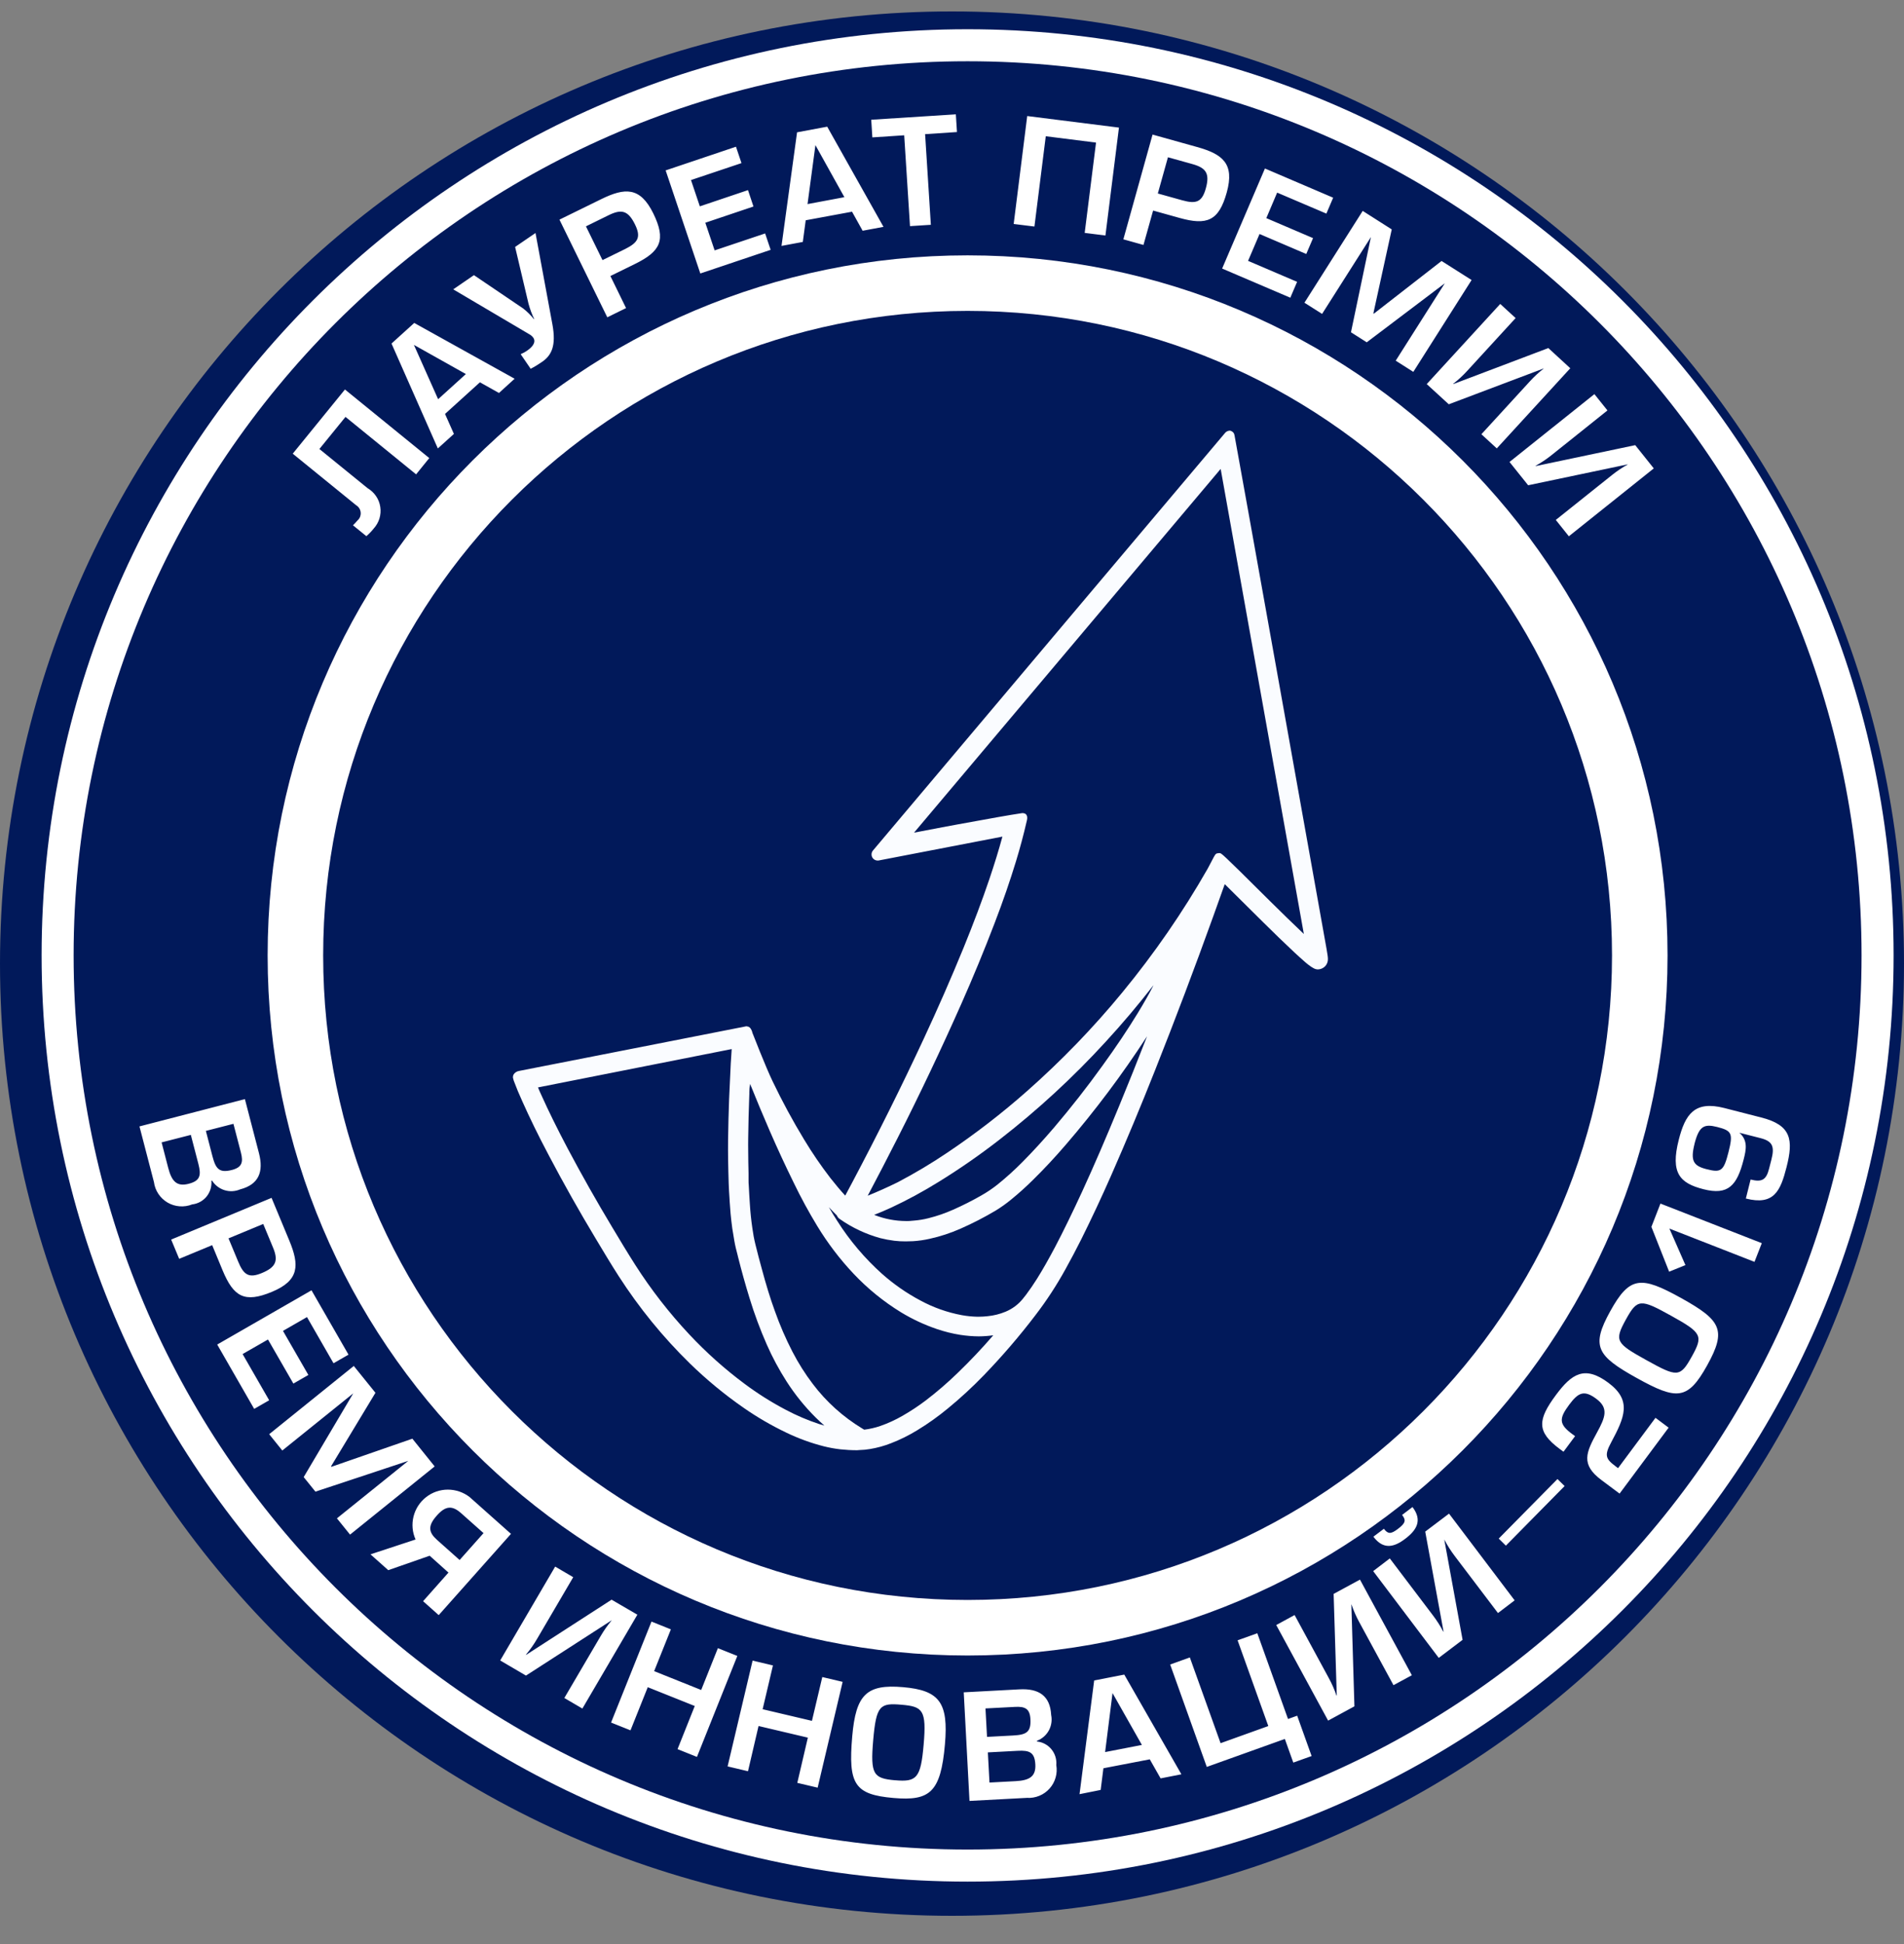 <svg width="48" height="49" viewBox="0 0 48 49" fill="none" xmlns="http://www.w3.org/2000/svg">
<rect x="0" y="0" width="48" height="49" fill="#808080" stroke="none"/>
<path d="M24 48.288C37.255 48.288 48 37.543 48 24.288C48 11.033 37.255 0.288 24 0.288C10.745 0.288 0 11.033 0 24.288C0 37.543 10.745 48.288 24 48.288Z" fill="#01195A"/>
<path d="M24.393 47.426C37.286 47.426 47.738 36.974 47.738 24.081C47.738 11.189 37.286 0.737 24.393 0.737C11.5 0.737 1.049 11.189 1.049 24.081C1.049 36.974 11.5 47.426 24.393 47.426Z" fill="white"/>
<path d="M24.393 46.618C36.84 46.618 46.93 36.528 46.93 24.081C46.93 11.634 36.84 1.544 24.393 1.544C11.946 1.544 1.856 11.634 1.856 24.081C1.856 36.528 11.946 46.618 24.393 46.618Z" fill="#01195A"/>
<path d="M8.696 9.817L10.822 11.546L10.49 11.956L8.71 10.508L8.052 11.317L9.27 12.307C9.355 12.357 9.427 12.426 9.482 12.507C9.537 12.588 9.573 12.681 9.587 12.778C9.602 12.875 9.594 12.974 9.566 13.068C9.537 13.162 9.488 13.248 9.422 13.321C9.366 13.391 9.304 13.456 9.236 13.514L8.898 13.24C8.937 13.203 8.974 13.164 9.009 13.122C9.038 13.097 9.061 13.066 9.076 13.031C9.09 12.995 9.096 12.957 9.093 12.919C9.09 12.881 9.078 12.844 9.057 12.811C9.037 12.779 9.009 12.752 8.976 12.733L7.38 11.435L8.696 9.817ZM11.219 10.433L11.443 10.937L11.038 11.303L9.87 8.659L10.443 8.14L12.974 9.546L12.579 9.905L12.099 9.636L11.219 10.433ZM10.435 8.693L11.045 10.062L11.745 9.428L10.435 8.693ZM13.5 5.873L13.927 8.18C14.024 8.713 13.908 8.955 13.664 9.122C13.572 9.186 13.477 9.244 13.378 9.295L13.126 8.927C13.184 8.903 13.239 8.873 13.29 8.837C13.441 8.733 13.516 8.616 13.443 8.51C13.417 8.475 13.384 8.447 13.346 8.426L11.426 7.293L11.948 6.935L13.186 7.773C13.288 7.852 13.381 7.944 13.461 8.045L13.467 8.041C13.408 7.918 13.361 7.79 13.325 7.659L12.986 6.224L13.5 5.873ZM15.783 7.765L15.31 7.998L14.104 5.536L15.152 5.022C15.753 4.727 16.138 4.705 16.469 5.378C16.799 6.052 16.653 6.336 16.006 6.654L15.388 6.957L15.783 7.765ZM15.189 6.556L15.761 6.276C16.081 6.115 16.168 5.982 16.008 5.657C15.834 5.302 15.666 5.266 15.344 5.424L14.772 5.705L15.189 6.556ZM17.643 5.201L18.857 4.792L18.995 5.205L17.781 5.614L18.016 6.311L19.289 5.884L19.428 6.297L17.655 6.893L16.781 4.295L18.554 3.698L18.693 4.111L17.42 4.538L17.643 5.201ZM20.312 5.552L20.239 6.098L19.702 6.198L20.094 3.335L20.854 3.193L22.273 5.718L21.747 5.816L21.48 5.336L20.312 5.552ZM20.557 3.658L20.358 5.144L21.287 4.97L20.557 3.658ZM23.467 5.666L22.941 5.7L22.795 3.41L21.992 3.463L21.964 3.018L24.097 2.882L24.125 3.328L23.322 3.381L23.467 5.666ZM28.209 3.216L27.868 5.936L27.345 5.87L27.631 3.594L26.364 3.434L26.078 5.71L25.555 5.645L25.896 2.925L28.209 3.216ZM28.827 6.174L28.32 6.032L29.056 3.392L30.18 3.706C30.825 3.886 31.127 4.126 30.927 4.849C30.727 5.572 30.427 5.686 29.733 5.492L29.07 5.307L28.827 6.174ZM29.189 4.877L29.803 5.048C30.148 5.144 30.301 5.101 30.398 4.751C30.505 4.37 30.403 4.231 30.058 4.135L29.444 3.964L29.189 4.877ZM31.924 5.498L33.102 6.002L32.931 6.402L31.753 5.898L31.464 6.575L32.7 7.104L32.529 7.504L30.81 6.769L31.889 4.247L33.609 4.983L33.438 5.384L32.197 4.855L31.924 5.498ZM35.086 5.782L34.623 7.898L34.635 7.906L36.342 6.578L37.099 7.058L35.63 9.373L35.186 9.091L36.423 7.141L34.456 8.628L34.058 8.375L34.561 5.975L33.33 7.912L32.885 7.63L34.354 5.316L35.086 5.782ZM39.587 9.282L37.734 11.302L37.346 10.945L38.568 9.612C38.677 9.492 38.796 9.383 38.924 9.284L36.524 10.19L35.968 9.681L37.821 7.661L38.209 8.017L36.992 9.344C36.883 9.464 36.763 9.575 36.634 9.675L36.639 9.68L39.034 8.773L39.587 9.282ZM41.692 11.806L39.551 13.517L39.222 13.105L40.634 11.977C40.76 11.876 40.894 11.785 41.036 11.707V11.704L38.525 12.231L38.055 11.644L40.195 9.934L40.524 10.345L39.118 11.469C38.991 11.571 38.855 11.662 38.712 11.741L38.717 11.747L41.224 11.22L41.692 11.806ZM6.174 27.703L6.528 29.064C6.651 29.538 6.522 29.856 6.054 29.978C5.929 30.031 5.789 30.039 5.66 29.998C5.53 29.958 5.419 29.872 5.346 29.757L5.329 29.762C5.342 29.905 5.298 30.047 5.208 30.159C5.117 30.27 4.986 30.341 4.844 30.357C4.744 30.397 4.636 30.413 4.529 30.405C4.422 30.397 4.318 30.365 4.225 30.311C4.132 30.256 4.053 30.182 3.993 30.092C3.933 30.003 3.895 29.901 3.881 29.794L3.516 28.391L6.174 27.703ZM4.074 28.794L4.24 29.434C4.327 29.77 4.453 29.914 4.75 29.839C5.046 29.764 5.077 29.629 5.001 29.335L4.811 28.605L4.074 28.794ZM5.19 28.504L5.356 29.144C5.44 29.464 5.528 29.57 5.847 29.489C6.099 29.423 6.137 29.296 6.073 29.048L5.885 28.326L5.19 28.504ZM4.517 31.729L4.315 31.243L6.846 30.192L7.294 31.27C7.55 31.888 7.548 32.274 6.855 32.561C6.163 32.849 5.889 32.685 5.612 32.02L5.349 31.384L4.517 31.729ZM5.761 31.213L6.005 31.8C6.142 32.131 6.271 32.226 6.606 32.085C6.971 31.933 7.018 31.765 6.88 31.437L6.636 30.85L5.761 31.213ZM7.134 33.545L7.774 34.656L7.396 34.873L6.756 33.762L6.116 34.129L6.786 35.294L6.408 35.511L5.476 33.889L7.853 32.522L8.786 34.144L8.408 34.361L7.739 33.197L7.134 33.545ZM9.465 35.105L8.345 36.96L8.354 36.971L10.396 36.262L10.958 36.961L8.825 38.68L8.494 38.27L10.293 36.821L7.952 37.597L7.656 37.23L8.905 35.12L7.117 36.56L6.786 36.149L8.919 34.429L9.465 35.105ZM10.832 39.212L9.788 39.576L9.34 39.177L10.477 38.803C10.395 38.622 10.377 38.418 10.425 38.224C10.473 38.031 10.584 37.859 10.741 37.736C10.897 37.613 11.091 37.546 11.29 37.546C11.489 37.546 11.683 37.612 11.84 37.734L12.882 38.661L11.06 40.709L10.666 40.358L11.306 39.637L10.832 39.212ZM12.19 38.642L11.624 38.139C11.4 37.94 11.232 37.952 11.014 38.198C10.775 38.464 10.806 38.624 11.019 38.814L11.587 39.32L12.19 38.642ZM16.068 40.698L14.682 43.064L14.227 42.798L15.142 41.238C15.223 41.098 15.317 40.965 15.421 40.841H15.418L13.26 42.233L12.61 41.852L13.996 39.486L14.451 39.753L13.54 41.307C13.458 41.448 13.364 41.582 13.259 41.706L13.265 41.71L15.418 40.32L16.068 40.698ZM16.491 42.121L17.677 42.596L18.098 41.542L18.588 41.738L17.57 44.283L17.081 44.087L17.515 43L16.33 42.526L15.895 43.613L15.405 43.417L16.424 40.872L16.913 41.068L16.491 42.121ZM19.226 43.081L20.469 43.374L20.73 42.27L21.243 42.391L20.613 45.058L20.1 44.937L20.366 43.797L19.123 43.504L18.857 44.644L18.343 44.522L18.973 41.856L19.486 41.977L19.226 43.081ZM22.768 42.525C23.687 42.604 23.913 42.918 23.822 43.965C23.716 45.179 23.441 45.397 22.526 45.318C21.541 45.232 21.38 44.972 21.485 43.762C21.577 42.714 21.843 42.444 22.768 42.525ZM22.564 44.871C23.111 44.919 23.212 44.818 23.285 43.975C23.362 43.093 23.258 43.015 22.73 42.968C22.183 42.92 22.09 42.982 22.013 43.864C21.939 44.726 22.019 44.824 22.565 44.872L22.564 44.871ZM24.296 42.655L25.7 42.58C26.189 42.553 26.475 42.743 26.5 43.226C26.527 43.359 26.506 43.498 26.441 43.617C26.375 43.736 26.27 43.828 26.142 43.876V43.894C26.285 43.909 26.416 43.98 26.507 44.091C26.598 44.202 26.642 44.344 26.629 44.487C26.647 44.593 26.642 44.701 26.612 44.803C26.583 44.906 26.531 45.001 26.459 45.081C26.388 45.16 26.3 45.223 26.201 45.263C26.102 45.304 25.995 45.322 25.889 45.315L24.441 45.392L24.296 42.655ZM24.883 43.778L25.541 43.743C25.874 43.725 25.995 43.66 25.977 43.331C25.963 43.071 25.846 43.008 25.59 43.022L24.844 43.061L24.883 43.778ZM24.945 44.929L25.603 44.894C25.95 44.876 26.117 44.778 26.101 44.475C26.085 44.172 25.96 44.112 25.657 44.129L24.904 44.169L24.945 44.929ZM27.817 44.569L27.748 45.115L27.215 45.222L27.584 42.356L28.343 42.208L29.783 44.721L29.259 44.824L28.986 44.344L27.817 44.569ZM28.047 42.674L27.86 44.161L28.787 43.981L28.047 42.674ZM31.974 43.505L31.2 41.344L31.697 41.166L32.471 43.327L32.702 43.244L33.066 44.261L32.604 44.426L32.391 43.83L30.423 44.535L29.5 41.954L29.996 41.776L30.771 43.937L31.974 43.505ZM34.285 39.814L35.593 42.224L35.13 42.475L34.267 40.886C34.189 40.744 34.124 40.595 34.072 40.442H34.068L34.145 43.008L33.482 43.368L32.174 40.959L32.637 40.707L33.496 42.29C33.575 42.433 33.641 42.583 33.693 42.737L33.7 42.734L33.621 40.174L34.285 39.814ZM36.53 38.151L38.184 40.337L37.764 40.657L36.672 39.217C36.575 39.089 36.488 38.952 36.413 38.808H36.411L36.872 41.332L36.271 41.787L34.618 39.6L35.037 39.28L36.124 40.715C36.223 40.845 36.311 40.983 36.386 41.127L36.392 41.123L35.93 38.604L36.53 38.151ZM34.621 38.734L34.888 38.533C34.99 38.667 35.062 38.672 35.24 38.537C35.436 38.389 35.451 38.318 35.347 38.184L35.609 37.985C35.864 38.32 35.716 38.566 35.426 38.785C35.147 38.998 34.876 39.069 34.622 38.731L34.621 38.734ZM39.264 37.279L39.444 37.456L37.963 38.958L37.783 38.78L39.264 37.279ZM42.066 35.984L40.83 37.646L40.378 37.309C39.84 36.91 39.987 36.608 40.261 36.105C40.475 35.716 40.555 35.489 40.244 35.258C39.933 35.026 39.789 35.098 39.56 35.405C39.298 35.757 39.3 35.896 39.635 36.145L39.708 36.198L39.416 36.591L39.318 36.519C38.74 36.089 38.756 35.791 39.228 35.157C39.621 34.629 39.947 34.406 40.546 34.852C41.145 35.297 40.958 35.719 40.618 36.355C40.441 36.684 40.477 36.77 40.733 36.961L40.791 37.005L41.735 35.736L42.066 35.984ZM43.038 34.413C42.548 35.295 42.274 35.294 41.263 34.733C40.252 34.172 40.105 33.933 40.595 33.048C41.084 32.164 41.367 32.154 42.381 32.717C43.395 33.28 43.53 33.526 43.038 34.413ZM42.648 34.196C42.941 33.668 42.909 33.596 42.132 33.165C41.355 32.734 41.279 32.731 40.985 33.265C40.691 33.799 40.743 33.859 41.511 34.285C42.278 34.71 42.356 34.723 42.648 34.195V34.196ZM44.415 31.334L44.231 31.805L42.086 30.967L42.49 31.887L42.079 32.053L41.632 30.923L41.86 30.336L44.415 31.334ZM44.133 29.73C44.413 29.801 44.526 29.743 44.598 29.459L44.657 29.229C44.741 28.899 44.689 28.765 44.384 28.687L43.851 28.551C44.069 28.746 44.021 28.977 43.957 29.227C43.79 29.884 43.566 30.134 42.944 29.974C42.352 29.823 42.106 29.572 42.322 28.727C42.486 28.082 42.722 27.738 43.467 27.927L44.403 28.167C45.162 28.36 45.215 28.729 45.038 29.421C44.886 30.016 44.723 30.39 44.013 30.209L44.133 29.73ZM42.719 28.832C42.612 29.259 42.691 29.384 43.018 29.468C43.387 29.562 43.454 29.521 43.575 29.041C43.697 28.561 43.657 28.499 43.288 28.405C42.959 28.323 42.834 28.382 42.718 28.832L42.719 28.832Z" fill="white"/>
<path d="M21.607 36.553C21.466 36.553 21.325 36.545 21.185 36.53C21.046 36.514 20.908 36.489 20.772 36.455C20.448 36.373 20.132 36.258 19.83 36.113C19.451 35.932 19.087 35.721 18.743 35.481C18.262 35.147 17.811 34.774 17.392 34.366C16.712 33.702 16.11 32.962 15.596 32.163C15.404 31.864 15.228 31.57 15.017 31.218C14.601 30.526 14.204 29.822 13.828 29.107C13.561 28.602 13.354 28.175 13.17 27.764C13.09 27.591 13.017 27.415 12.951 27.237L12.931 27.163L12.934 27.117L12.951 27.077C12.967 27.055 12.987 27.036 13.01 27.021C13.034 27.007 13.059 26.997 13.086 26.993C13.184 26.973 18.747 25.883 18.786 25.873L18.816 25.867L18.869 25.878L18.906 25.902C18.937 25.939 18.959 25.983 18.968 26.031C18.968 26.031 19.301 26.889 19.477 27.253C19.718 27.757 19.984 28.248 20.274 28.726C20.476 29.061 20.697 29.384 20.935 29.693C21.061 29.853 21.184 30 21.308 30.135C21.366 30.028 21.424 29.92 21.481 29.811C22.131 28.584 22.739 27.361 23.288 26.181C23.64 25.425 23.975 24.662 24.291 23.89C24.547 23.261 24.76 22.696 24.941 22.161C25.071 21.777 25.179 21.425 25.271 21.087C24.626 21.211 22.157 21.688 22.148 21.689H22.141C22.112 21.692 22.082 21.686 22.055 21.673C22.029 21.659 22.006 21.638 21.991 21.612C21.976 21.585 21.97 21.555 21.972 21.524C21.974 21.493 21.986 21.464 22.005 21.44C24.085 18.976 30.862 10.933 30.879 10.918C30.893 10.899 30.911 10.884 30.932 10.873C30.952 10.862 30.975 10.856 30.998 10.854L31.023 10.857C31.049 10.865 31.071 10.88 31.089 10.899C31.107 10.919 31.118 10.944 31.122 10.97C31.133 10.998 33.421 23.794 33.442 23.914L33.468 24.074C33.473 24.107 33.476 24.14 33.477 24.173C33.478 24.241 33.453 24.306 33.406 24.355C33.358 24.404 33.294 24.432 33.226 24.434C33.189 24.434 33.152 24.424 33.12 24.406C33.09 24.39 33.061 24.372 33.034 24.353C32.995 24.326 32.959 24.297 32.923 24.267L32.9 24.247C32.813 24.17 32.725 24.093 32.64 24.013C32.373 23.762 32.109 23.508 31.849 23.249L30.876 22.285C30.876 22.285 30.658 22.898 30.589 23.088C30.12 24.392 29.63 25.688 29.119 26.976C28.767 27.865 28.399 28.748 28.013 29.626C27.774 30.169 27.523 30.705 27.259 31.236C27.131 31.491 26.996 31.747 26.858 31.995C26.635 32.399 26.383 32.785 26.102 33.151C25.7 33.679 25.267 34.182 24.806 34.66C24.52 34.956 24.217 35.236 23.899 35.497C23.654 35.7 23.393 35.886 23.121 36.051C22.912 36.179 22.692 36.288 22.464 36.376C22.292 36.444 22.113 36.493 21.931 36.523C21.845 36.538 21.758 36.546 21.67 36.548L21.607 36.553ZM18.892 27.54C18.884 27.744 18.878 27.949 18.872 28.154L18.862 28.693C18.862 28.805 18.859 28.906 18.862 29.003C18.862 29.195 18.867 29.385 18.871 29.576V29.736C18.871 29.79 18.871 29.839 18.877 29.89C18.885 30.043 18.893 30.195 18.904 30.348C18.916 30.553 18.938 30.758 18.968 30.962C18.986 31.098 19.011 31.232 19.044 31.365C19.097 31.583 19.15 31.781 19.204 31.977C19.31 32.374 19.417 32.724 19.534 33.044C19.658 33.395 19.806 33.738 19.977 34.069C20.125 34.355 20.296 34.627 20.491 34.883C20.831 35.333 21.255 35.714 21.738 36.006L21.787 36.035C21.925 36.018 22.061 35.987 22.192 35.942C22.387 35.874 22.575 35.788 22.753 35.685C22.957 35.568 23.153 35.439 23.34 35.297C23.622 35.082 23.89 34.85 24.145 34.603C24.457 34.302 24.756 33.986 25.04 33.656C24.92 33.673 24.799 33.682 24.678 33.683C24.52 33.682 24.363 33.669 24.207 33.645C24.008 33.613 23.811 33.564 23.62 33.499C23.305 33.392 23.002 33.251 22.717 33.078C22.276 32.808 21.873 32.48 21.518 32.104C21.171 31.736 20.864 31.332 20.601 30.899C20.388 30.548 20.192 30.188 20.014 29.819C19.801 29.387 19.599 28.95 19.407 28.509C19.236 28.115 19.07 27.719 18.91 27.32C18.897 27.394 18.891 27.469 18.89 27.544L18.892 27.54ZM13.563 27.408C13.59 27.473 13.616 27.538 13.648 27.602C13.834 28.015 14.045 28.444 14.313 28.951C14.669 29.621 15.042 30.281 15.433 30.931C15.627 31.256 15.817 31.572 16.011 31.876C16.412 32.504 16.87 33.093 17.379 33.636C17.804 34.09 18.269 34.505 18.768 34.877C19.097 35.123 19.446 35.343 19.81 35.534C20.079 35.677 20.359 35.796 20.648 35.892C20.693 35.906 20.738 35.919 20.783 35.932C20.706 35.865 20.631 35.795 20.559 35.724C20.283 35.449 20.038 35.145 19.828 34.817C19.64 34.523 19.474 34.215 19.333 33.895C19.163 33.51 19.017 33.116 18.894 32.713C18.789 32.373 18.694 32.03 18.607 31.685L18.594 31.631C18.564 31.517 18.534 31.401 18.514 31.283C18.494 31.165 18.477 31.066 18.461 30.963C18.444 30.84 18.43 30.715 18.418 30.59C18.409 30.488 18.402 30.387 18.395 30.285L18.392 30.225C18.383 30.091 18.374 29.958 18.37 29.822C18.363 29.629 18.36 29.436 18.356 29.243C18.35 28.897 18.356 28.55 18.365 28.208L18.381 27.7L18.422 26.813L18.446 26.442L13.563 27.408ZM20.895 30.425C20.968 30.552 21.037 30.666 21.108 30.775C21.422 31.27 21.802 31.718 22.238 32.109C22.531 32.368 22.853 32.593 23.198 32.776C23.527 32.955 23.882 33.081 24.25 33.149C24.377 33.172 24.506 33.185 24.636 33.188H24.67C24.745 33.188 24.82 33.183 24.895 33.175C25.051 33.16 25.204 33.122 25.349 33.062C25.517 32.992 25.666 32.883 25.781 32.742L25.866 32.635C25.96 32.51 26.051 32.377 26.143 32.231C26.29 31.996 26.435 31.74 26.601 31.427C26.814 31.019 27.032 30.573 27.283 30.029C27.579 29.385 27.876 28.696 28.219 27.864C28.445 27.317 28.675 26.741 28.918 26.118L28.912 26.128C28.293 27.082 27.609 27.993 26.867 28.855C26.605 29.16 26.331 29.455 26.044 29.737C25.869 29.911 25.686 30.076 25.494 30.232C25.369 30.336 25.236 30.43 25.097 30.515C24.812 30.684 24.517 30.836 24.214 30.969C23.964 31.08 23.703 31.165 23.436 31.224C23.299 31.255 23.16 31.275 23.019 31.284C22.953 31.287 22.891 31.289 22.832 31.289C22.736 31.29 22.64 31.284 22.544 31.273C22.425 31.258 22.308 31.236 22.192 31.207C21.827 31.106 21.482 30.944 21.173 30.727C21.139 30.706 21.113 30.675 21.099 30.638C21.028 30.567 20.96 30.496 20.895 30.425V30.425ZM22.054 30.627C22.304 30.724 22.57 30.775 22.838 30.776H22.891C22.922 30.776 22.953 30.773 22.982 30.77L23.043 30.765C23.166 30.755 23.289 30.735 23.409 30.704C23.621 30.651 23.828 30.58 24.027 30.491C24.27 30.384 24.507 30.264 24.738 30.132C24.88 30.052 25.015 29.961 25.143 29.86C25.369 29.678 25.585 29.483 25.788 29.276C26.036 29.026 26.292 28.747 26.571 28.422C26.998 27.92 27.405 27.401 27.791 26.864C28.133 26.392 28.424 25.958 28.68 25.54C28.84 25.276 28.965 25.059 29.067 24.858L29.08 24.832C28.698 25.323 28.297 25.799 27.875 26.257C27.057 27.151 26.164 27.974 25.207 28.717C24.709 29.105 24.189 29.466 23.651 29.797C23.27 30.033 22.875 30.247 22.469 30.437C22.309 30.51 22.17 30.57 22.038 30.62L22.054 30.627ZM25.837 20.505C25.894 20.533 25.911 20.598 25.884 20.696C25.806 21.037 25.715 21.375 25.613 21.71C25.466 22.19 25.293 22.698 25.075 23.266C24.812 23.953 24.532 24.632 24.234 25.304C23.728 26.445 23.193 27.572 22.628 28.685C22.373 29.188 22.12 29.675 21.875 30.138C22.132 30.034 22.384 29.92 22.633 29.798C23.063 29.572 23.481 29.323 23.884 29.051C24.587 28.579 25.259 28.061 25.893 27.5C26.758 26.736 27.561 25.905 28.293 25.015C29.098 24.037 29.819 22.993 30.446 21.894C30.613 21.574 30.618 21.569 30.623 21.562C30.633 21.541 30.65 21.523 30.671 21.512L30.72 21.503C30.731 21.502 30.742 21.502 30.754 21.503C30.794 21.51 30.81 21.512 31.835 22.532L32.032 22.727C32.308 23.001 32.588 23.273 32.87 23.541L30.773 11.819L23.043 20.987L23.756 20.851L24.16 20.776L25.173 20.593C25.316 20.567 25.692 20.504 25.734 20.5C25.753 20.496 25.771 20.494 25.79 20.494L25.837 20.505Z" fill="#FAFCFF"/>
<path d="M24.393 41.027C33.752 41.027 41.339 33.44 41.339 24.081C41.339 14.723 33.752 7.136 24.393 7.136C15.034 7.136 7.447 14.723 7.447 24.081C7.447 33.44 15.034 41.027 24.393 41.027Z" stroke="white" stroke-width="1.4" stroke-miterlimit="10"/>
</svg>
